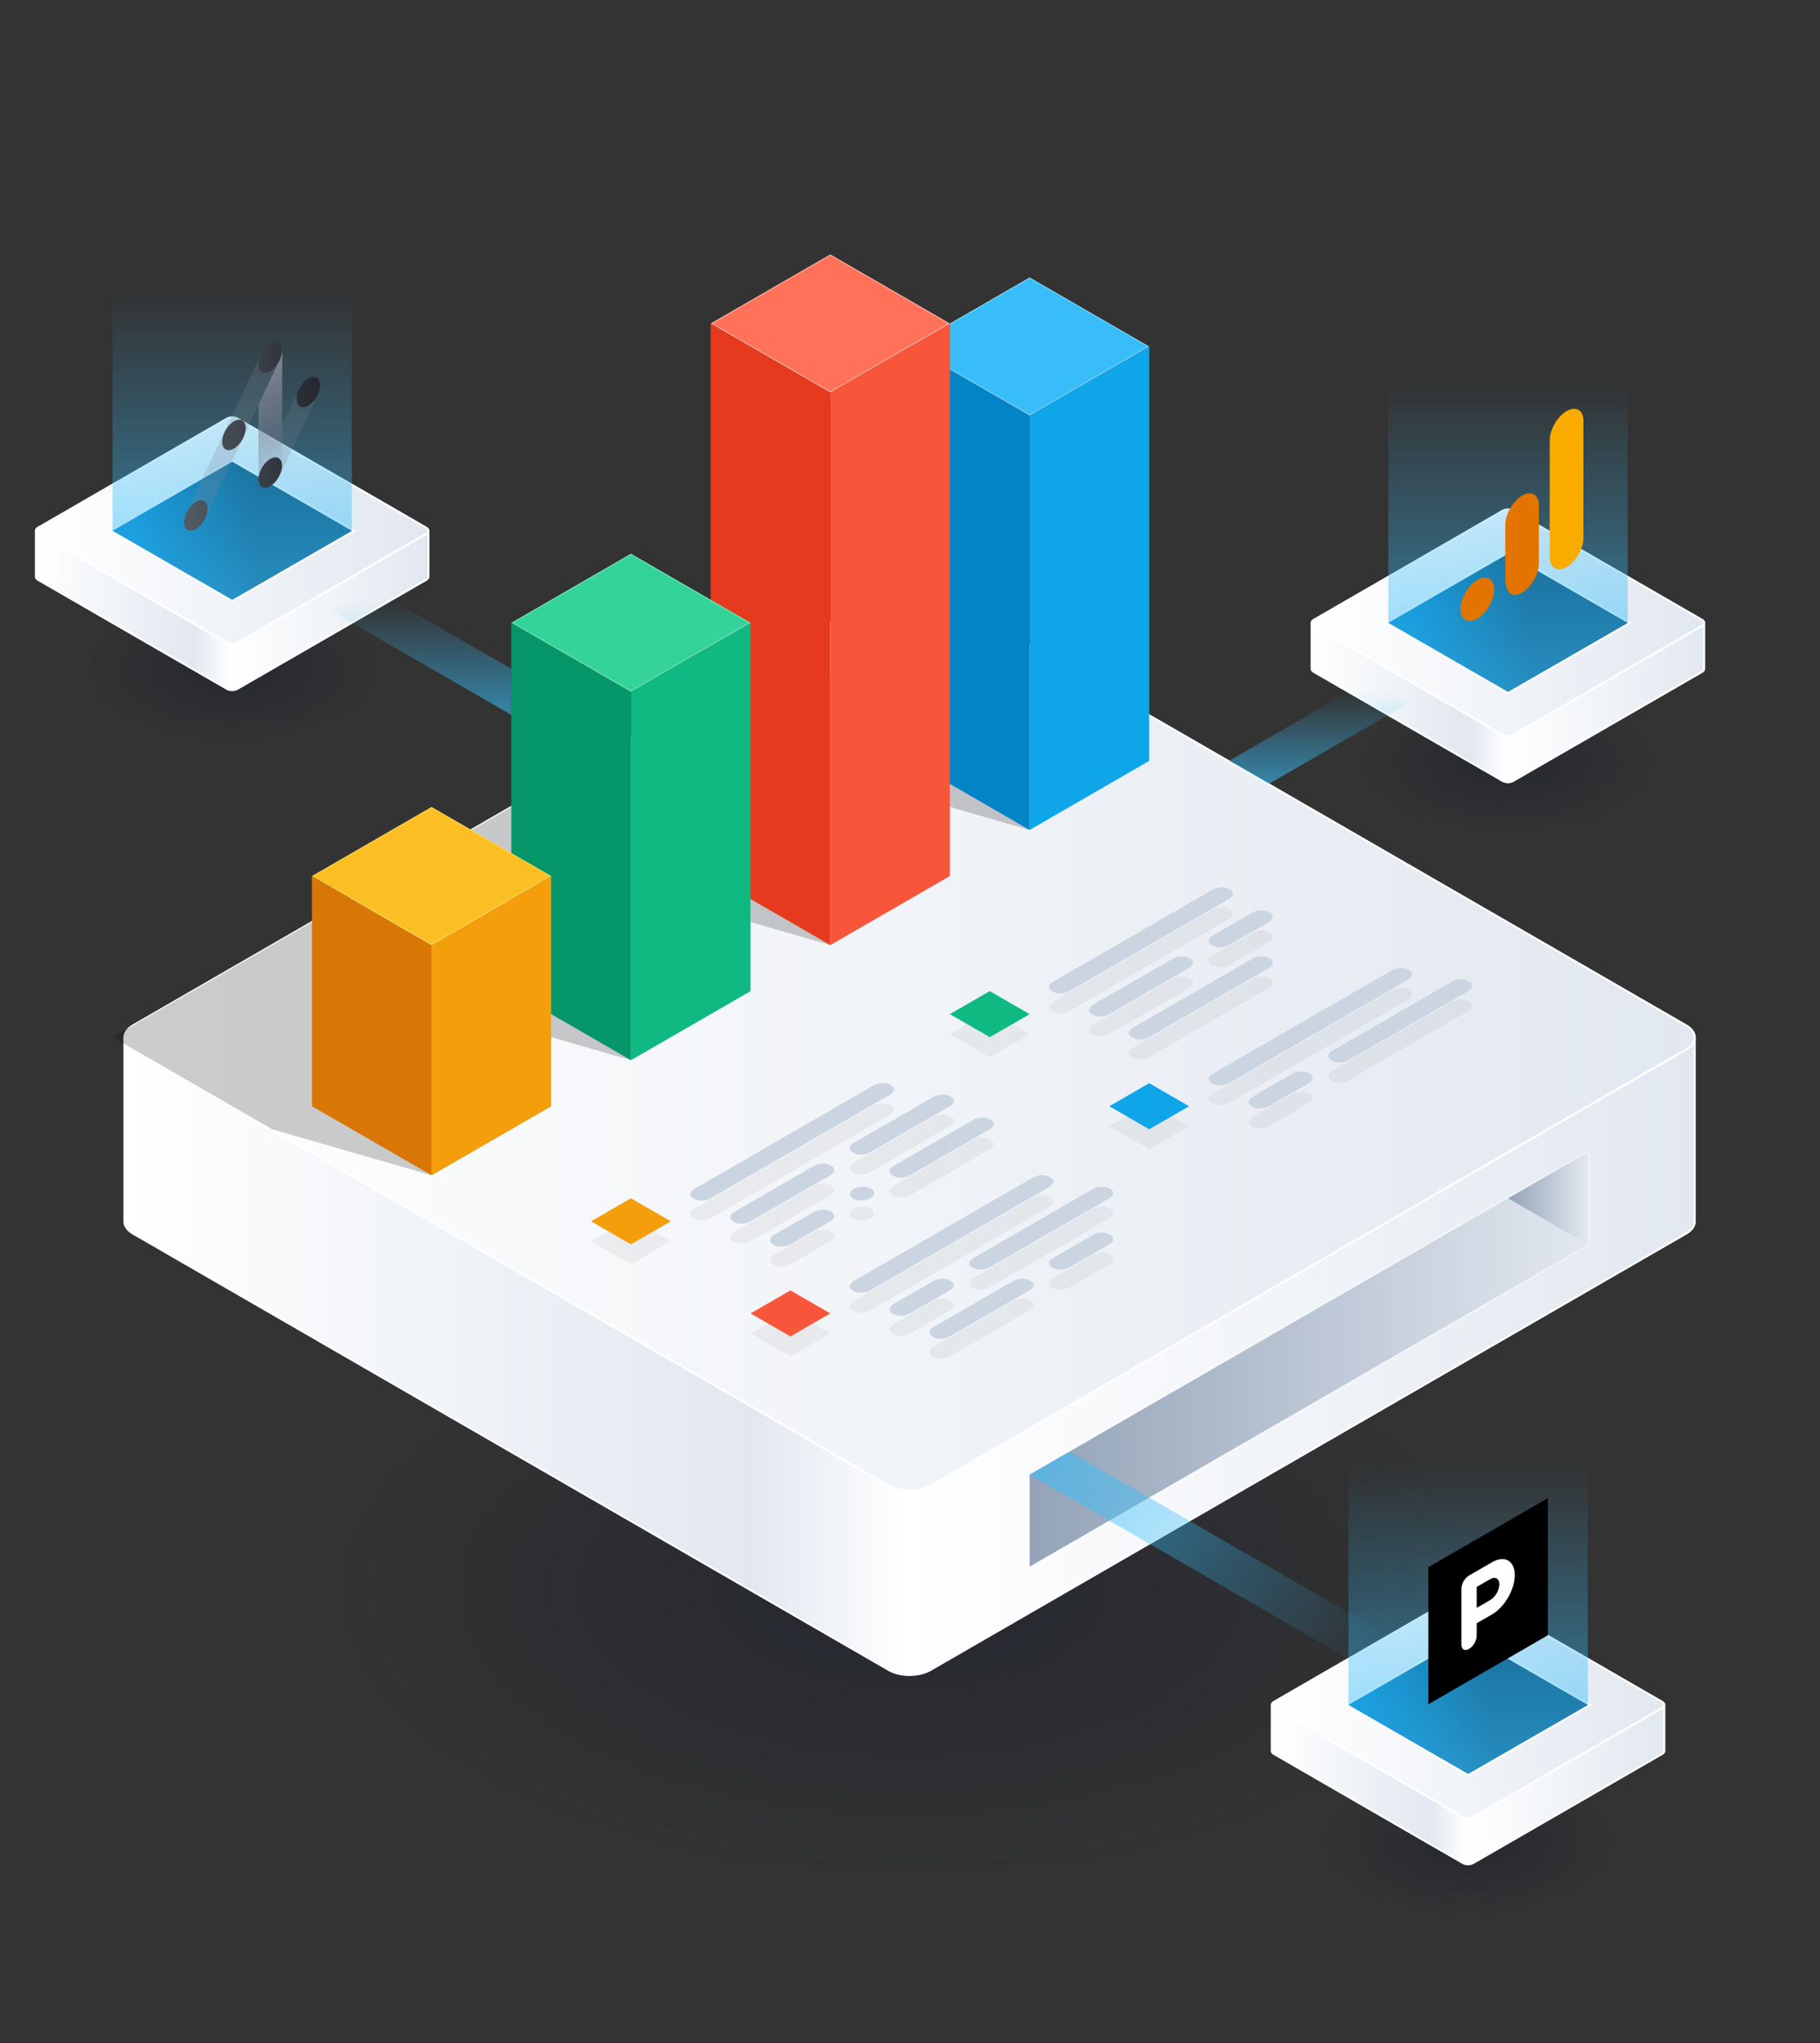 <?xml version="1.0" encoding="UTF-8"?>
<svg xmlns="http://www.w3.org/2000/svg" xmlns:xlink="http://www.w3.org/1999/xlink" viewBox="0 0 911.65 1023.4">
  <rect x="0" y="0" width="911.65" height="1023.4" fill="#333333" stroke="none"/>
  <defs>
    <radialGradient id="radial-gradient" cx="455.63" cy="796.31" fx="455.63" fy="796.31" r="321.13" gradientTransform="translate(0 398.16) scale(1 .5)" gradientUnits="userSpaceOnUse">
      <stop offset="0" stop-color="#0f172a" stop-opacity=".4"/>
      <stop offset=".9" stop-color="#0f172a" stop-opacity="0"/>
    </radialGradient>
    <linearGradient id="linear-gradient" x1="455.62" y1="679.35" x2="848.9" y2="679.35" gradientUnits="userSpaceOnUse">
      <stop offset="0" stop-color="#fff"/>
      <stop offset="1" stop-color="#e2e8f0"/>
    </linearGradient>
    <linearGradient id="linear-gradient-2" x1="62.34" y1="679.24" x2="455.62" y2="679.24" gradientUnits="userSpaceOnUse">
      <stop offset="0" stop-color="#fff"/>
      <stop offset=".8" stop-color="#e2e8f0"/>
      <stop offset="1" stop-color="#fff"/>
    </linearGradient>
    <linearGradient id="linear-gradient-3" x1="62.34" y1="519.57" x2="848.93" y2="519.57" gradientUnits="userSpaceOnUse">
      <stop offset="0" stop-color="#fff"/>
      <stop offset="1" stop-color="#e2e8f0"/>
    </linearGradient>
    <radialGradient id="radial-gradient-2" cx="755.33" cy="381.12" fx="755.33" fy="381.12" r="80.28" gradientTransform="translate(0 190.56) scale(1 .5)" gradientUnits="userSpaceOnUse">
      <stop offset="0" stop-color="#0f172a" stop-opacity=".4"/>
      <stop offset=".9" stop-color="#0f172a" stop-opacity="0"/>
    </radialGradient>
    <linearGradient id="linear-gradient-4" x1="755.33" y1="351.88" x2="853.65" y2="351.88" xlink:href="#linear-gradient"/>
    <linearGradient id="linear-gradient-5" x1="657.01" y1="351.85" x2="755.33" y2="351.85" xlink:href="#linear-gradient-2"/>
    <linearGradient id="linear-gradient-6" x1="657.01" y1="311.94" x2="853.66" y2="311.94" xlink:href="#linear-gradient"/>
    <linearGradient id="linear-gradient-7" x1="694.42" y1="311.92" x2="816.34" y2="311.92" gradientUnits="userSpaceOnUse">
      <stop offset=".1" stop-color="#0284c7"/>
      <stop offset=".6" stop-color="#0c4a6e"/>
    </linearGradient>
    <linearGradient id="linear-gradient-8" x1="755.38" y1="173.57" x2="755.38" y2="346.5" gradientUnits="userSpaceOnUse">
      <stop offset=".1" stop-color="#38bdf8" stop-opacity="0"/>
      <stop offset="1" stop-color="#38bdf8" stop-opacity=".6"/>
    </linearGradient>
    <radialGradient id="radial-gradient-3" cx="116.29" cy="335" fx="116.29" fy="335" r="80.28" gradientTransform="translate(0 167.5) scale(1 .5)" xlink:href="#radial-gradient-2"/>
    <linearGradient id="linear-gradient-9" x1="116.28" y1="305.76" x2="214.6" y2="305.76" xlink:href="#linear-gradient"/>
    <linearGradient id="linear-gradient-10" x1="17.96" y1="305.73" x2="116.28" y2="305.73" xlink:href="#linear-gradient-2"/>
    <linearGradient id="linear-gradient-11" x1="17.96" y1="265.81" x2="214.61" y2="265.81" xlink:href="#linear-gradient"/>
    <linearGradient id="linear-gradient-12" x1="55.37" y1="265.8" x2="177.29" y2="265.8" gradientUnits="userSpaceOnUse">
      <stop offset=".1" stop-color="#0284c7"/>
      <stop offset=".6" stop-color="#0c4a6e"/>
    </linearGradient>
    <linearGradient id="linear-gradient-13" x1="116.33" y1="127.44" x2="116.33" y2="300.38" gradientUnits="userSpaceOnUse">
      <stop offset=".1" stop-color="#38bdf8" stop-opacity="0"/>
      <stop offset="1" stop-color="#38bdf8" stop-opacity=".6"/>
    </linearGradient>
    <linearGradient id="linear-gradient-14" x1="-12.69" y1="-79.69" x2="63.69" y2="-79.69" gradientTransform="translate(104.19 318.09) rotate(-30) skewX(-30)" gradientUnits="userSpaceOnUse">
      <stop offset="0" stop-color="#838899" stop-opacity=".24"/>
      <stop offset="1" stop-color="#737783" stop-opacity=".24"/>
    </linearGradient>
    <linearGradient id="linear-gradient-15" x1="36.05" y1="-104.36" x2="36.05" y2="-54.47" gradientTransform="translate(104.19 318.09) rotate(-30) skewX(-30)" gradientUnits="userSpaceOnUse">
      <stop offset="0" stop-color="#838899"/>
      <stop offset="1" stop-color="#737783" stop-opacity="0"/>
    </linearGradient>
    <linearGradient id="linear-gradient-16" x1="-13.86" y1="-79.87" x2="64.86" y2="-79.87" gradientTransform="translate(104.19 318.09) rotate(-30) skewX(-30)" gradientUnits="userSpaceOnUse">
      <stop offset="0" stop-color="#545b64"/>
      <stop offset="1" stop-color="#24272e"/>
    </linearGradient>
    <radialGradient id="radial-gradient-4" cx="735.36" cy="923.07" fx="735.36" fy="923.07" r="80.28" gradientTransform="translate(0 461.53) scale(1 .5)" xlink:href="#radial-gradient-2"/>
    <linearGradient id="linear-gradient-17" x1="735.36" y1="893.83" x2="833.68" y2="893.83" xlink:href="#linear-gradient"/>
    <linearGradient id="linear-gradient-18" x1="637.04" y1="893.8" x2="735.36" y2="893.8" xlink:href="#linear-gradient-2"/>
    <linearGradient id="linear-gradient-19" x1="637.04" y1="853.88" x2="833.69" y2="853.88" xlink:href="#linear-gradient"/>
    <linearGradient id="linear-gradient-20" x1="674.45" y1="853.87" x2="796.37" y2="853.87" gradientUnits="userSpaceOnUse">
      <stop offset=".1" stop-color="#0284c7"/>
      <stop offset=".6" stop-color="#0c4a6e"/>
    </linearGradient>
    <linearGradient id="linear-gradient-21" x1="735.41" y1="715.51" x2="735.41" y2="888.45" gradientUnits="userSpaceOnUse">
      <stop offset=".1" stop-color="#38bdf8" stop-opacity="0"/>
      <stop offset="1" stop-color="#38bdf8" stop-opacity=".6"/>
    </linearGradient>
    <linearGradient id="linear-gradient-22" x1="515.74" y1="692.42" x2="795.32" y2="692.42" gradientUnits="userSpaceOnUse">
      <stop offset="0" stop-color="#94a3b8"/>
      <stop offset="1" stop-color="#e2e8f0"/>
    </linearGradient>
    <linearGradient id="linear-gradient-23" x1="210.88" y1="294.25" x2="210.88" y2="358.03" xlink:href="#linear-gradient-8"/>
    <linearGradient id="linear-gradient-24" x1="660.52" y1="340.74" x2="660.52" y2="392.62" xlink:href="#linear-gradient-8"/>
    <linearGradient id="linear-gradient-25" x1="755.38" y1="600.18" x2="795.32" y2="600.18" gradientUnits="userSpaceOnUse">
      <stop offset="0" stop-color="#94a3b8"/>
      <stop offset="1" stop-color="#e2e8f0"/>
    </linearGradient>
    <linearGradient id="linear-gradient-26" x1="710.45" y1="839.44" x2="520.73" y2="729.9" xlink:href="#linear-gradient-8"/>
  </defs>
  <g id="Layer_3" data-name="Layer 3">
    <g>
      <path d="M66.62,802.31c-5.72-3.3-5.72-8.7,0-12l378.62-218.62c5.72-3.3,15.07-3.3,20.78,0l378.62,218.62c5.72,3.3,5.72,8.7,0,12l-378.62,218.62c-5.72,3.3-15.07,3.3-20.78,0l-378.62-218.62Z" style="fill: url(#radial-gradient);"/>
      <path d="M844.65,525.57l-378.62,218.61c-2.86,1.65-6.64,2.48-10.41,2.47v92.25c3.77,0,7.55-.82,10.41-2.48l378.62-218.61c2.96-1.71,4.35-3.97,4.25-6.22v-91.8c-.09,2.1-1.49,4.18-4.25,5.78Z" style="fill: url(#linear-gradient); stroke: #fff; stroke-miterlimit: 10;"/>
      <path d="M445.24,744.19l-378.62-218.61c-2.86-1.65-4.29-3.82-4.29-6h0v92.25h0c0,2.18,1.43,4.35,4.29,6l378.62,218.61c2.85,1.65,6.61,2.47,10.38,2.48v-92.25c-3.76,0-7.52-.83-10.38-2.47Z" style="fill: url(#linear-gradient-2); stroke: #fff; stroke-miterlimit: 10;"/>
      <g>
        <path d="M66.62,525.57c-5.72-3.3-5.72-8.7,0-12l378.62-218.62c5.72-3.3,15.07-3.3,20.78,0l378.62,218.62c5.72,3.3,5.72,8.7,0,12l-378.62,218.62c-5.72,3.3-15.07,3.3-20.78,0l-378.62-218.62Z" style="fill: url(#linear-gradient-3);"/>
        <path d="M66.62,525.57c-5.72-3.3-5.72-8.7,0-12l378.62-218.62c5.72-3.3,15.07-3.3,20.78,0l378.62,218.62c5.72,3.3,5.72,8.7,0,12l-378.62,218.62c-5.72,3.3-15.07,3.3-20.78,0l-378.62-218.62Z" style="fill: none; stroke: #fff; stroke-miterlimit: 10;"/>
      </g>
    </g>
  </g>
  <g id="Layer_5" data-name="Layer 5">
    <polyline points="216.18 588.65 136.3 565.59 56.42 519.46 395.92 323.44 515.74 415.69 435.86 392.62 475.8 438.75 415.89 473.34 336.01 450.28 375.95 496.4 316.04 530.99 236.15 507.93 276.09 554.06" style="opacity: .2;"/>
  </g>
  <g id="Layer_4" data-name="Layer 4">
    <polygon points="455.83 381.09 515.74 415.69 515.74 208.13 455.83 173.54 455.83 381.09" style="fill: #0284c7;"/>
    <polygon points="575.65 381.09 575.65 173.54 515.74 208.13 515.74 415.69 575.65 381.09" style="fill: #0ea5e9;"/>
    <g>
      <polygon points="456.33 173.54 515.74 139.24 575.15 173.54 515.74 207.84 456.33 173.54" style="fill: #38bdf8;"/>
      <path d="M515.74,139.52l58.91,34.02-58.91,34.02-58.91-34.02,58.91-34.02M515.74,138.95l-59.91,34.59,59.91,34.59,59.91-34.59-59.91-34.59h0Z" style="fill: #7dd3fc;"/>
    </g>
    <polygon points="355.98 438.75 415.89 473.34 415.89 196.6 355.98 162.01 355.98 438.75" style="fill: #e53a1d;"/>
    <polygon points="475.8 438.75 475.8 162.01 415.89 196.6 415.89 473.34 475.8 438.75" style="fill: #f8563b;"/>
    <g>
      <polygon points="356.48 162.01 415.89 127.7 475.3 162.01 415.89 196.31 356.48 162.01" style="fill: #ff7159;"/>
      <path d="M415.89,127.99l58.91,34.02-58.91,34.02-58.91-34.02,58.91-34.02M415.89,127.42l-59.91,34.59,59.91,34.59,59.91-34.59-59.91-34.59h0Z" style="fill: #ffaea0;"/>
    </g>
    <polygon points="256.12 496.4 316.04 530.99 316.04 346.5 256.12 311.91 256.12 496.4" style="fill: #059669;"/>
    <polygon points="375.95 496.4 375.95 311.91 316.04 346.5 316.04 530.99 375.95 496.4" style="fill: #10b981;"/>
    <g>
      <polygon points="256.62 311.91 316.03 277.6 375.45 311.91 316.03 346.21 256.62 311.91" style="fill: #34d399;"/>
      <path d="M316.04,277.89l58.91,34.02-58.91,34.02-58.91-34.02,58.91-34.02M316.04,277.32l-59.91,34.59,59.91,34.59,59.91-34.59-59.91-34.59h0Z" style="fill: #6ee7b7;"/>
    </g>
    <polygon points="156.27 554.06 216.18 588.65 216.18 473.34 156.27 438.75 156.27 554.06" style="fill: #d97706;"/>
    <polygon points="276.09 554.06 276.09 438.75 216.18 473.34 216.18 588.65 276.09 554.06" style="fill: #f59e0b;"/>
    <g>
      <polygon points="156.77 438.75 216.18 404.44 275.59 438.75 216.18 473.05 156.77 438.75" style="fill: #fbbf24;"/>
      <path d="M216.18,404.73l58.91,34.01-58.91,34.02-58.91-34.02,58.91-34.01M216.18,404.16l-59.91,34.59,59.91,34.59,59.91-34.59-59.91-34.59h0Z" style="fill: #fcd34d;"/>
    </g>
  </g>
  <g id="Layer_8" data-name="Layer 8">
    <g>
      <path d="M658.08,382.62c-1.43-.83-1.43-2.18,0-3l94.65-54.65c1.43-.83,3.77-.83,5.2,0l94.65,54.65c1.43.83,1.43,2.18,0,3l-94.65,54.65c-1.43.83-3.77.83-5.2,0l-94.65-54.65Z" style="fill: url(#radial-gradient-2);"/>
      <path d="M852.58,313.44l-94.65,54.65c-.72.41-1.66.62-2.6.62v23.06c.94,0,1.89-.21,2.6-.62l94.65-54.65c.74-.43,1.09-.99,1.06-1.56v-22.95c-.02.53-.37,1.05-1.06,1.44Z" style="fill: url(#linear-gradient-4); stroke: #fff; stroke-miterlimit: 10;"/>
      <path d="M752.73,368.09l-94.65-54.65c-.71-.41-1.07-.96-1.07-1.5h0v23.06h0c0,.54.36,1.09,1.07,1.5l94.65,54.65c.71.41,1.65.62,2.59.62v-23.06c-.94,0-1.88-.21-2.59-.62Z" style="fill: url(#linear-gradient-5); stroke: #fff; stroke-miterlimit: 10;"/>
      <g>
        <path d="M658.08,313.44c-1.43-.83-1.43-2.18,0-3l94.65-54.65c1.43-.83,3.77-.83,5.2,0l94.65,54.65c1.43.83,1.43,2.18,0,3l-94.65,54.65c-1.43.83-3.77.83-5.2,0l-94.65-54.65Z" style="fill: url(#linear-gradient-6);"/>
        <path d="M658.08,313.44c-1.43-.83-1.43-2.18,0-3l94.65-54.65c1.43-.83,3.77-.83,5.2,0l94.65,54.65c1.43.83,1.43,2.18,0,3l-94.65,54.65c-1.43.83-3.77.83-5.2,0l-94.65-54.65Z" style="fill: none; stroke: #fff; stroke-miterlimit: 10;"/>
      </g>
      <g>
        <polygon points="694.42 311.94 755.33 276.77 816.34 311.99 755.38 347.08 694.42 311.94" style="fill: url(#linear-gradient-7);"/>
        <path d="M755.33,277.34l60.01,34.65-59.96,34.51-59.96-34.56,59.91-34.59M755.33,276.19l-.5.29-59.91,34.59-1.5.87,1.5.87,59.96,34.56.5.29.5-.29,59.96-34.51,1.5-.87-1.5-.87-60.01-34.65-.5-.29h0Z" style="fill: #fff;"/>
      </g>
      <polygon points="695.42 311.94 695.42 173.57 815.24 173.57 815.34 311.99 755.38 346.5 695.42 311.94" style="fill: url(#linear-gradient-8);"/>
    </g>
    <g>
      <path d="M793.14,269.38c.03,5.35-3.75,11.9-8.43,14.63-.35.2-.7.38-1.04.54-4.34,1.77-7.52-.72-7.42-5.81v-57.81c-.1-4.97,3.09-11.15,7.43-14.38,4.65-3.31,8.86-1.92,9.4,3.09.04.37.06.75.06,1.15v58.61Z" style="fill: #f9ab00;"/>
      <path d="M740,290.48c4.66-2.69,8.44-.54,8.44,4.8s-3.78,11.86-8.44,14.56-8.44.54-8.44-4.8,3.78-11.86,8.44-14.56h0ZM762.22,248.31c-4.69,3-8.32,9.6-8.21,14.92v26c0,7.06,2.71,9.77,6.68,8.4,4.58-1.58,9.04-7.55,9.97-13.33.12-.71.17-1.39.17-2.05v-29.17c0-5.37-3.78-7.54-8.46-4.85-.05.03-.1.06-.15.09h0Z" style="fill: #e37400;"/>
    </g>
    <g>
      <path d="M19.03,336.5c-1.43-.83-1.43-2.18,0-3l94.65-54.65c1.43-.83,3.77-.83,5.2,0l94.65,54.65c1.43.83,1.43,2.18,0,3l-94.65,54.65c-1.43.83-3.77.83-5.2,0l-94.65-54.65Z" style="fill: url(#radial-gradient-3);"/>
      <path d="M213.54,267.31l-94.65,54.65c-.72.41-1.66.62-2.6.62v23.06c.94,0,1.89-.21,2.6-.62l94.65-54.65c.74-.43,1.09-.99,1.06-1.56v-22.95c-.02.53-.37,1.05-1.06,1.44Z" style="fill: url(#linear-gradient-9); stroke: #fff; stroke-miterlimit: 10;"/>
      <path d="M113.69,321.97l-94.65-54.65c-.71-.41-1.07-.96-1.07-1.5h0v23.06h0c0,.54.36,1.09,1.07,1.5l94.65,54.65c.71.41,1.65.62,2.59.62v-23.06c-.94,0-1.88-.21-2.59-.62Z" style="fill: url(#linear-gradient-10); stroke: #fff; stroke-miterlimit: 10;"/>
      <g>
        <path d="M19.03,267.31c-1.43-.83-1.43-2.18,0-3l94.65-54.65c1.43-.83,3.77-.83,5.2,0l94.65,54.65c1.43.83,1.43,2.18,0,3l-94.65,54.65c-1.43.83-3.77.83-5.2,0l-94.65-54.65Z" style="fill: url(#linear-gradient-11);"/>
        <path d="M19.03,267.31c-1.43-.83-1.43-2.18,0-3l94.65-54.65c1.43-.83,3.77-.83,5.2,0l94.65,54.65c1.43.83,1.43,2.18,0,3l-94.65,54.65c-1.43.83-3.77.83-5.2,0l-94.65-54.65Z" style="fill: none; stroke: #fff; stroke-miterlimit: 10;"/>
      </g>
      <g>
        <polygon points="55.37 265.81 116.28 230.64 177.29 265.87 116.33 300.96 55.37 265.81" style="fill: url(#linear-gradient-12);"/>
        <path d="M116.29,231.22l60.01,34.65-59.96,34.51-59.96-34.56,59.91-34.59M116.29,230.07l-.5.29-59.91,34.59-1.5.87,1.5.87,59.96,34.56.5.29.5-.29,59.96-34.51,1.5-.87-1.5-.87-60.01-34.65-.5-.29h0Z" style="fill: #fff;"/>
      </g>
      <polygon points="56.37 265.81 56.37 127.44 176.2 127.44 176.29 265.87 116.33 300.38 56.37 265.81" style="fill: url(#linear-gradient-13);"/>
    </g>
    <g>
      <path d="M102.97,259.03l26.5-56.04v37.08s10.69-2.09,10.69-2.09l19.19-40.4-9.5-2.68-8.5,17.89v-37.71s-10.96,3.19-10.96,3.19l-37.19,78.66,9.78,2.11h0Z" style="fill: url(#linear-gradient-14);"/>
      <path d="M129.47,202.73l10.05-21.36v-4.71s1.83-1.06,1.83-1.06v57.61s-11.88,6.86-11.88,6.86v-37.34s0,0,0,0Z" style="fill: url(#linear-gradient-15);"/>
      <path d="M132.41,174.87c2.83-3.51,6.44-4.48,8.07-2.17,1.63,2.31.66,7.04-2.16,10.55-2.83,3.51-6.44,4.48-8.07,2.17-1.63-2.31-.66-7.04,2.16-10.55ZM95.14,254c2.83-3.51,6.44-4.48,8.07-2.17,1.63,2.31.66,7.04-2.16,10.55-2.83,3.51-6.44,4.48-8.07,2.17-1.63-2.31-.66-7.04,2.16-10.55ZM135.36,243.48c3.26-1.88,5.91-6.46,5.91-10.22s-2.65-5.28-5.91-3.4-5.91,6.46-5.91,10.22,2.65,5.28,5.91,3.4ZM123.09,214.43c0,3.76-2.65,8.33-5.91,10.22s-5.91.36-5.91-3.4,2.65-8.33,5.91-10.22,5.91-.36,5.91,3.4h0ZM159.56,189.96c-1.63-2.31-5.24-1.34-8.07,2.17-2.83,3.51-3.79,8.23-2.16,10.55,1.63,2.31,5.24,1.34,8.07-2.17s3.79-8.23,2.16-10.55Z" style="fill: url(#linear-gradient-16); fill-rule: evenodd;"/>
    </g>
    <g>
      <g>
        <path d="M638.11,924.57c-1.43-.83-1.43-2.18,0-3l94.65-54.65c1.43-.83,3.77-.83,5.2,0l94.65,54.65c1.43.83,1.43,2.18,0,3l-94.65,54.65c-1.43.83-3.77.83-5.2,0l-94.65-54.65Z" style="fill: url(#radial-gradient-4);"/>
        <path d="M832.61,855.38l-94.65,54.65c-.72.41-1.66.62-2.6.62v23.06c.94,0,1.89-.21,2.6-.62l94.65-54.65c.74-.43,1.09-.99,1.06-1.56v-22.95c-.02.53-.37,1.05-1.06,1.44Z" style="fill: url(#linear-gradient-17); stroke: #fff; stroke-miterlimit: 10;"/>
        <path d="M732.76,910.04l-94.65-54.65c-.71-.41-1.07-.96-1.07-1.5h0v23.06h0c0,.54.36,1.09,1.07,1.5l94.65,54.65c.71.41,1.65.62,2.59.62v-23.06c-.94,0-1.88-.21-2.59-.62Z" style="fill: url(#linear-gradient-18); stroke: #fff; stroke-miterlimit: 10;"/>
        <g>
          <path d="M638.11,855.38c-1.43-.83-1.43-2.18,0-3l94.65-54.65c1.43-.83,3.77-.83,5.2,0l94.65,54.65c1.43.83,1.43,2.18,0,3l-94.65,54.65c-1.43.83-3.77.83-5.2,0l-94.65-54.65Z" style="fill: url(#linear-gradient-19);"/>
          <path d="M638.11,855.38c-1.43-.83-1.43-2.18,0-3l94.65-54.65c1.43-.83,3.77-.83,5.2,0l94.65,54.65c1.43.83,1.43,2.18,0,3l-94.65,54.65c-1.43.83-3.77.83-5.2,0l-94.65-54.65Z" style="fill: none; stroke: #fff; stroke-miterlimit: 10;"/>
        </g>
        <g>
          <polygon points="674.45 853.88 735.36 818.71 796.37 853.94 735.41 889.02 674.45 853.88" style="fill: url(#linear-gradient-20);"/>
          <path d="M735.36,819.29l60.01,34.65-59.96,34.51-59.96-34.56,59.91-34.59M735.36,818.14l-.5.29-59.91,34.59-1.5.87,1.5.87,59.96,34.56.5.29.5-.29,59.96-34.51,1.5-.87-1.5-.87-60.01-34.65-.5-.29h0Z" style="fill: #fff;"/>
        </g>
        <polygon points="675.45 853.88 675.45 715.51 795.27 715.51 795.37 853.94 735.41 888.45 675.45 853.88" style="fill: url(#linear-gradient-21);"/>
      </g>
      <g>
        <polygon points="715.44 784.92 775.35 750.33 775.35 819.01 715.44 853.6 715.44 784.92"/>
        <path id="path4" d="M747.83,808.31l-8.15,4.71v6.23c0,2.41-1.67,5.35-3.83,6.6s-3.83.3-3.83-2.18v-27.97c0-2.41,1.67-5.35,3.83-6.6l11.98-6.92c6.12-3.25,10.93-.29,10.93,6.72s-4.82,15.6-10.93,19.41h0ZM746.48,790.9l-6.8,3.92v10.48s6.92-3.99,6.92-3.99c2.47-1.5,4.45-4.98,4.45-7.81s-2.04-4.06-4.57-2.6h0Z" style="fill: #fff;"/>
      </g>
    </g>
  </g>
  <g id="Layer_10" data-name="Layer 10">
    <polygon points="795.32 623.24 755.38 600.18 515.74 738.55 515.74 784.67 795.32 623.24" style="fill: url(#linear-gradient-22);"/>
    <polygon points="165.64 305.78 185.51 294.25 256.12 334.97 256.12 358.03 165.64 305.78" style="fill: url(#linear-gradient-23);"/>
    <polygon points="685.48 340.74 615.59 381.09 635.56 392.62 705.45 352.27 685.48 340.74" style="fill: url(#linear-gradient-24);"/>
    <polygon points="795.32 577.12 795.32 623.24 755.38 600.18 795.32 577.12" style="fill: url(#linear-gradient-25);"/>
    <g style="opacity: .3;">
      <path d="M795.32,577.12v46.12l-279.58,161.43v-46.12l279.58-161.43M796.32,575.38l-1.5.87-279.58,161.43-.5.29v48.43l1.5-.87,279.58-161.43.5-.29v-48.43h0Z" style="fill: #fff;"/>
    </g>
    <polygon points="695.47 842.33 515.74 738.55 535.71 727.02 715.44 830.79 695.47 842.33" style="fill: url(#linear-gradient-26);"/>
  </g>
  <g id="Layer_9" data-name="Layer 9">
    <polygon points="296.06 621.71 316.04 610.18 336.01 621.71 316.04 633.24 296.06 621.71" style="opacity: .05;"/>
    <path d="M445.76,558.34l-89.79,51.84c-2.42,1.4-6.08,1.55-8.18.34l-.6-.34c-2.1-1.21-1.83-3.32.59-4.72l89.79-51.84c2.42-1.4,6.08-1.55,8.18-.34l.6.34c2.1,1.21,1.83,3.32-.59,4.72Z" style="opacity: .05;"/>
    <path d="M415.89,598.65l-39.94,23.06c-2.42,1.4-6.08,1.55-8.18.34l-.6-.34c-2.1-1.21-1.83-3.32.59-4.72l39.94-23.06c2.42-1.4,6.08-1.55,8.18-.34l.6.34c2.1,1.21,1.83,3.32-.59,4.72Z" style="opacity: .05;"/>
    <path d="M475.8,564.06l-39.94,23.06c-2.42,1.4-6.08,1.55-8.18.34l-.6-.34c-2.1-1.21-1.83-3.32.59-4.72l39.94-23.06c2.42-1.4,6.08-1.55,8.18-.34l.6.34c2.1,1.21,1.83,3.32-.59,4.72Z" style="opacity: .05;"/>
    <polygon points="296.06 611.71 316.04 600.18 336.01 611.71 316.04 623.24 296.06 611.71" style="fill: #f59e0b;"/>
    <path d="M445.76,548.34l-89.79,51.84c-2.42,1.4-6.08,1.55-8.18.34l-.6-.34c-2.1-1.21-1.83-3.32.59-4.72l89.79-51.84c2.42-1.4,6.08-1.55,8.18-.34l.6.34c2.1,1.21,1.83,3.32-.59,4.72Z" style="fill: #cbd5e1;"/>
    <path d="M415.89,588.65l-39.94,23.06c-2.42,1.4-6.08,1.55-8.18.34l-.6-.34c-2.1-1.21-1.83-3.32.59-4.72l39.94-23.06c2.42-1.4,6.08-1.55,8.18-.34l.6.34c2.1,1.21,1.83,3.32-.59,4.72Z" style="fill: #cbd5e1;"/>
    <path d="M475.8,554.06l-39.94,23.06c-2.42,1.4-6.08,1.55-8.18.34l-.6-.34c-2.1-1.21-1.83-3.32.59-4.72l39.94-23.06c2.42-1.4,6.08-1.55,8.18-.34l.6.34c2.1,1.21,1.83,3.32-.59,4.72Z" style="fill: #cbd5e1;"/>
    <path d="M415.89,621.71l-19.97,11.53c-2.42,1.4-6.08,1.55-8.18.34l-.6-.34c-2.1-1.21-1.83-3.32.59-4.72l19.97-11.53c2.42-1.4,6.08-1.55,8.18-.34l.6.34c2.1,1.21,1.83,3.32-.59,4.72Z" style="opacity: .05;"/>
    <path d="M495.77,575.59l-39.94,23.06c-2.42,1.4-6.08,1.55-8.18.34l-.6-.34c-2.1-1.21-1.83-3.32.59-4.72l39.94-23.06c2.42-1.4,6.08-1.55,8.18-.34l.6.34c2.1,1.21,1.83,3.32-.59,4.72Z" style="opacity: .05;"/>
    <path d="M415.89,611.71l-19.97,11.53c-2.42,1.4-6.08,1.55-8.18.34l-.6-.34c-2.1-1.21-1.83-3.32.59-4.72l19.97-11.53c2.42-1.4,6.08-1.55,8.18-.34l.6.34c2.1,1.21,1.83,3.32-.59,4.72Z" style="fill: #cbd5e1;"/>
    <path d="M435.86,610.18h0c-2.42,1.4-6.08,1.55-8.18.34l-.6-.34c-2.1-1.21-1.83-3.32.59-4.72h0c2.42-1.4,6.08-1.55,8.18-.34l.6.34c2.1,1.21,1.83,3.32-.59,4.72Z" style="opacity: .05;"/>
    <path d="M435.86,600.18h0c-2.42,1.4-6.08,1.55-8.18.34l-.6-.34c-2.1-1.21-1.83-3.32.59-4.72h0c2.42-1.4,6.08-1.55,8.18-.34l.6.34c2.1,1.21,1.83,3.32-.59,4.72Z" style="fill: #cbd5e1;"/>
    <path d="M495.77,565.59l-39.94,23.06c-2.42,1.4-6.08,1.55-8.18.34l-.6-.34c-2.1-1.21-1.83-3.32.59-4.72l39.94-23.06c2.42-1.4,6.08-1.55,8.18-.34l.6.34c2.1,1.21,1.83,3.32-.59,4.72Z" style="fill: #cbd5e1;"/>
    <g>
      <polygon points="375.95 667.83 395.92 656.3 415.89 667.83 395.92 679.36 375.95 667.83" style="opacity: .05;"/>
      <path d="M525.64,604.46l-89.79,51.84c-2.42,1.4-6.08,1.55-8.18.34l-.6-.34c-2.1-1.21-1.83-3.32.59-4.72l89.79-51.84c2.42-1.4,6.08-1.55,8.18-.34l.6.34c2.1,1.21,1.83,3.32-.59,4.72Z" style="opacity: .05;"/>
      <path d="M475.8,656.3l-19.97,11.53c-2.42,1.4-6.08,1.55-8.18.34l-.6-.34c-2.1-1.21-1.83-3.32.59-4.72l19.97-11.53c2.42-1.4,6.08-1.55,8.18-.34l.6.34c2.1,1.21,1.83,3.32-.59,4.72Z" style="opacity: .05;"/>
      <path d="M555.68,610.18l-59.91,34.59c-2.42,1.4-6.08,1.55-8.18.34l-.6-.34c-2.1-1.21-1.83-3.32.59-4.72l59.91-34.59c2.42-1.4,6.08-1.55,8.18-.34l.6.34c2.1,1.21,1.83,3.32-.59,4.72Z" style="opacity: .05;"/>
      <polygon points="375.95 657.83 395.92 646.3 415.89 657.83 395.92 669.36 375.95 657.83" style="fill: #f8563b;"/>
      <path d="M525.64,594.46l-89.79,51.84c-2.42,1.4-6.08,1.55-8.18.34l-.6-.34c-2.1-1.21-1.83-3.32.59-4.72l89.79-51.84c2.42-1.4,6.08-1.55,8.18-.34l.6.34c2.1,1.21,1.83,3.32-.59,4.72Z" style="fill: #cbd5e1;"/>
      <path d="M475.8,646.3l-19.97,11.53c-2.42,1.4-6.08,1.55-8.18.34l-.6-.34c-2.1-1.21-1.83-3.32.59-4.72l19.97-11.53c2.42-1.4,6.08-1.55,8.18-.34l.6.34c2.1,1.21,1.83,3.32-.59,4.72Z" style="fill: #cbd5e1;"/>
      <path d="M555.68,633.24l-19.97,11.53c-2.42,1.4-6.08,1.55-8.18.34l-.6-.34c-2.1-1.21-1.83-3.32.59-4.72l19.97-11.53c2.42-1.4,6.08-1.55,8.18-.34l.6.34c2.1,1.21,1.83,3.32-.59,4.72Z" style="opacity: .05;"/>
      <path d="M555.68,623.24l-19.97,11.53c-2.42,1.4-6.08,1.55-8.18.34l-.6-.34c-2.1-1.21-1.83-3.32.59-4.72l19.97-11.53c2.42-1.4,6.08-1.55,8.18-.34l.6.34c2.1,1.21,1.83,3.32-.59,4.72Z" style="fill: #cbd5e1;"/>
      <path d="M515.74,656.3l-39.94,23.06c-2.42,1.4-6.08,1.55-8.18.34l-.6-.34c-2.1-1.21-1.83-3.32.59-4.72l39.94-23.06c2.42-1.4,6.08-1.55,8.18-.34l.6.34c2.1,1.21,1.83,3.32-.59,4.72Z" style="opacity: .05;"/>
      <path d="M515.74,646.3l-39.94,23.06c-2.42,1.4-6.08,1.55-8.18.34l-.6-.34c-2.1-1.21-1.83-3.32.59-4.72l39.94-23.06c2.42-1.4,6.08-1.55,8.18-.34l.6.34c2.1,1.21,1.83,3.32-.59,4.72Z" style="fill: #cbd5e1;"/>
      <path d="M555.68,600.18l-59.91,34.59c-2.42,1.4-6.08,1.55-8.18.34l-.6-.34c-2.1-1.21-1.83-3.32.59-4.72l59.91-34.59c2.42-1.4,6.08-1.55,8.18-.34l.6.34c2.1,1.21,1.83,3.32-.59,4.72Z" style="fill: #cbd5e1;"/>
    </g>
    <polygon points="475.8 517.93 495.77 506.4 515.74 517.93 495.77 529.46 475.8 517.93" style="opacity: .05;"/>
    <path d="M615.59,460.28l-79.88,46.12c-2.42,1.4-6.08,1.55-8.18.34l-.6-.34c-2.1-1.21-1.83-3.32.59-4.72l79.88-46.12c2.42-1.4,6.08-1.55,8.18-.34l.6.34c2.1,1.21,1.83,3.32-.59,4.72Z" style="opacity: .05;"/>
    <path d="M595.62,494.87l-39.94,23.06c-2.42,1.4-6.08,1.55-8.18.34l-.6-.34c-2.1-1.21-1.83-3.32.59-4.72l39.94-23.06c2.42-1.4,6.08-1.55,8.18-.34l.6.34c2.1,1.21,1.83,3.32-.59,4.72Z" style="opacity: .05;"/>
    <path d="M635.56,471.81l-19.97,11.53c-2.42,1.4-6.08,1.55-8.18.34l-.6-.34c-2.1-1.21-1.83-3.32.59-4.72l19.97-11.53c2.42-1.4,6.08-1.55,8.18-.34l.6.34c2.1,1.21,1.83,3.32-.59,4.72Z" style="opacity: .05;"/>
    <polygon points="475.8 507.93 495.77 496.4 515.74 507.93 495.77 519.46 475.8 507.93" style="fill: #10b981;"/>
    <path d="M615.59,450.28l-79.88,46.12c-2.42,1.4-6.08,1.55-8.18.34l-.6-.34c-2.1-1.21-1.83-3.32.59-4.72l79.88-46.12c2.42-1.4,6.08-1.55,8.18-.34l.6.34c2.1,1.21,1.83,3.32-.59,4.72Z" style="fill: #cbd5e1;"/>
    <path d="M595.62,484.87l-39.94,23.06c-2.42,1.4-6.08,1.55-8.18.34l-.6-.34c-2.1-1.21-1.83-3.32.59-4.72l39.94-23.06c2.42-1.4,6.08-1.55,8.18-.34l.6.34c2.1,1.21,1.83,3.32-.59,4.72Z" style="fill: #cbd5e1;"/>
    <path d="M635.56,494.87l-59.91,34.59c-2.42,1.4-6.08,1.55-8.18.34l-.6-.34c-2.1-1.21-1.83-3.32.59-4.72l59.91-34.59c2.42-1.4,6.08-1.55,8.18-.34l.6.34c2.1,1.21,1.83,3.32-.59,4.72Z" style="opacity: .05;"/>
    <path d="M635.56,484.87l-59.91,34.59c-2.42,1.4-6.08,1.55-8.18.34l-.6-.34c-2.1-1.21-1.83-3.32.59-4.72l59.91-34.59c2.42-1.4,6.08-1.55,8.18-.34l.6.34c2.1,1.21,1.83,3.32-.59,4.72Z" style="fill: #cbd5e1;"/>
    <path d="M635.56,461.81l-19.97,11.53c-2.42,1.4-6.08,1.55-8.18.34l-.6-.34c-2.1-1.21-1.83-3.32.59-4.72l19.97-11.53c2.42-1.4,6.08-1.55,8.18-.34l.6.34c2.1,1.21,1.83,3.32-.59,4.72Z" style="fill: #cbd5e1;"/>
    <g>
      <g style="opacity: .05;">
        <polygon points="555.68 564.06 575.65 552.52 595.62 564.06 575.65 575.59 555.68 564.06"/>
        <path d="M705.37,500.69l-89.79,51.84c-2.42,1.4-6.08,1.55-8.18.34l-.6-.34c-2.1-1.21-1.83-3.32.59-4.72l89.79-51.84c2.42-1.4,6.08-1.55,8.18-.34l.6.34c2.1,1.21,1.83,3.32-.59,4.72Z"/>
        <path d="M655.53,552.52l-19.97,11.53c-2.42,1.4-6.08,1.55-8.18.34l-.6-.34c-2.1-1.21-1.83-3.32.59-4.72l19.97-11.53c2.42-1.4,6.08-1.55,8.18-.34l.6.34c2.1,1.21,1.83,3.32-.59,4.72Z"/>
        <path d="M735.41,506.4l-59.91,34.59c-2.42,1.4-6.08,1.55-8.18.34l-.6-.34c-2.1-1.21-1.83-3.32.59-4.72l59.91-34.59c2.42-1.4,6.08-1.55,8.18-.34l.6.34c2.1,1.21,1.83,3.32-.59,4.72Z"/>
      </g>
      <g>
        <polygon points="555.68 554.06 575.65 542.52 595.62 554.06 575.65 565.59 555.68 554.06" style="fill: #0ea5e9;"/>
        <path d="M705.37,490.69l-89.79,51.84c-2.42,1.4-6.08,1.55-8.18.34l-.6-.34c-2.1-1.21-1.83-3.32.59-4.72l89.79-51.84c2.42-1.4,6.08-1.55,8.18-.34l.6.34c2.1,1.21,1.83,3.32-.59,4.72Z" style="fill: #cbd5e1;"/>
        <path d="M655.53,542.52l-19.97,11.53c-2.42,1.4-6.08,1.55-8.18.34l-.6-.34c-2.1-1.21-1.83-3.32.59-4.72l19.97-11.53c2.42-1.4,6.08-1.55,8.18-.34l.6.34c2.1,1.21,1.83,3.32-.59,4.72Z" style="fill: #cbd5e1;"/>
        <path d="M735.41,496.4l-59.91,34.59c-2.42,1.4-6.08,1.55-8.18.34l-.6-.34c-2.1-1.21-1.83-3.32.59-4.72l59.91-34.59c2.42-1.4,6.08-1.55,8.18-.34l.6.34c2.1,1.21,1.83,3.32-.59,4.72Z" style="fill: #cbd5e1;"/>
      </g>
    </g>
  </g>
</svg>